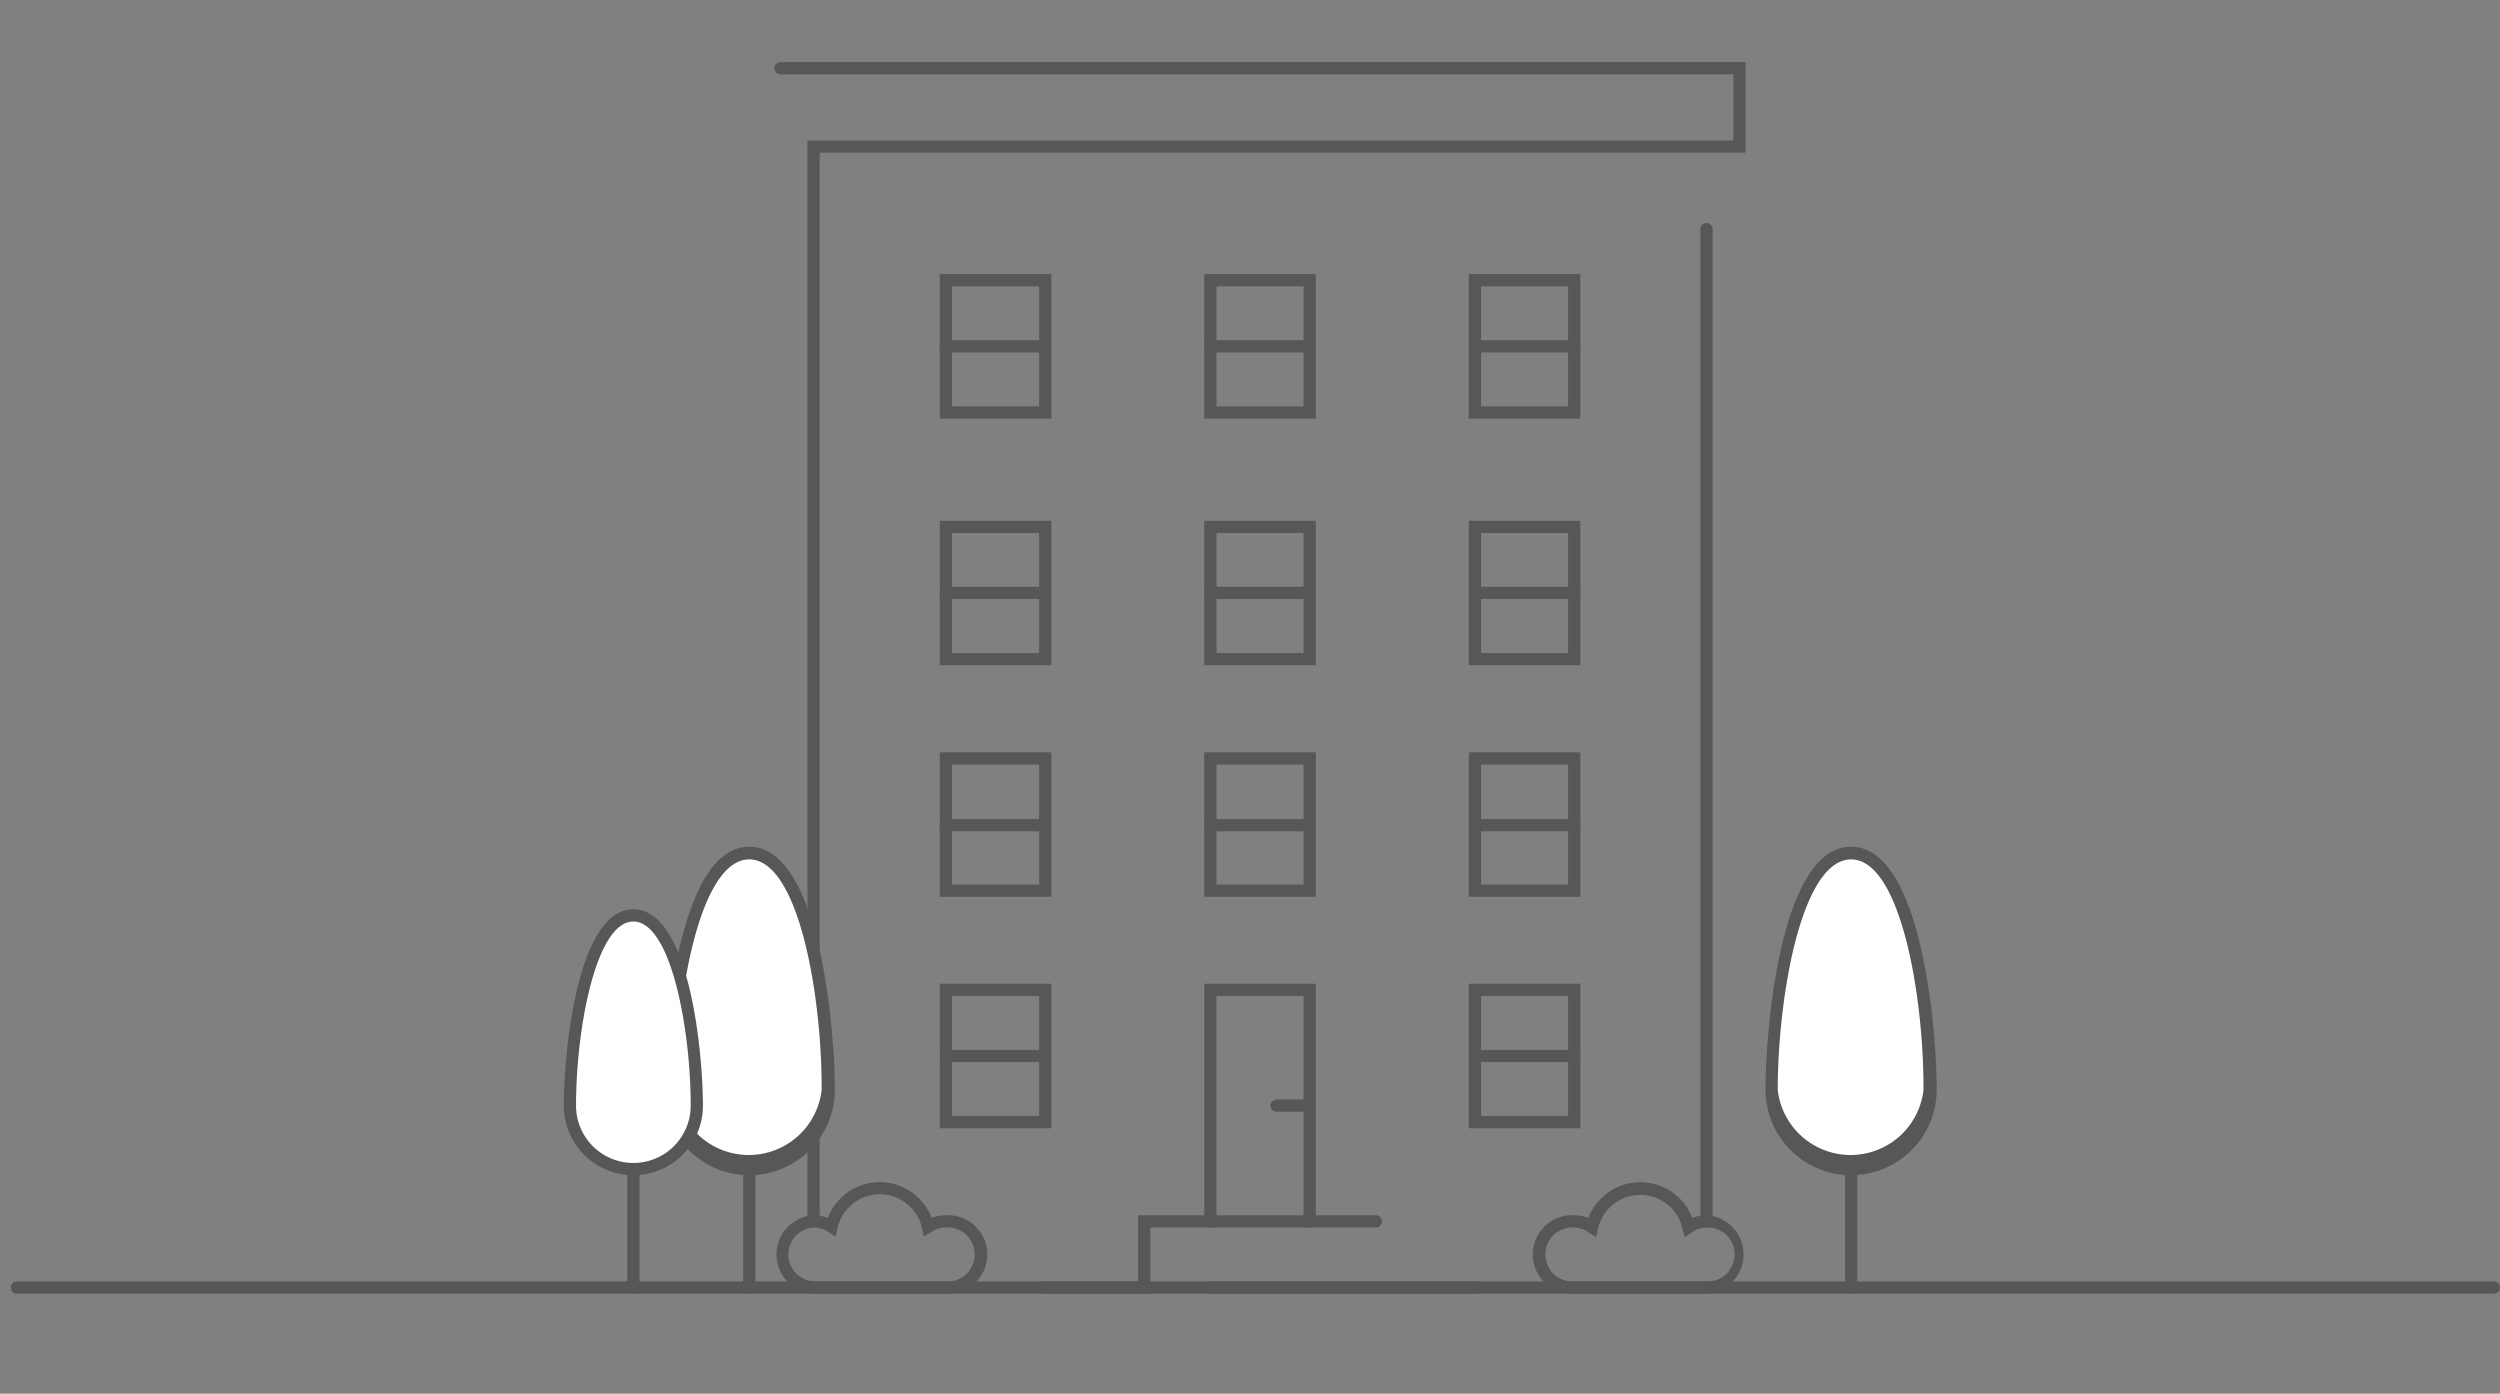 <svg id="レイヤー_1" data-name="レイヤー 1" xmlns="http://www.w3.org/2000/svg" viewBox="0 0 204.5 114"><rect x="0" y="0" width="204.5" height="114" fill="#808080" stroke="none"/><defs><style>.cls-1{fill:#585757;}.cls-2{fill:#fff;}</style></defs><title>works_08</title><path class="cls-1" d="M204,105.82H1.38a.5.5,0,1,1,0-1H204a.5.5,0,0,1,0,1Z"/><path class="cls-2" d="M157.88,89.17c0-6.46-1.62-19.37-6.46-19.37S145,82.71,145,89.17a6.46,6.46,0,0,0,12.92,0Z"/><path class="cls-1" d="M151.42,96.13a7,7,0,0,1-7-7c0-5.15,1.28-19.87,7-19.87s7,14.72,7,19.87A7,7,0,0,1,151.42,96.13Zm0-25.83c-4.07,0-6,11.26-6,18.87a6,6,0,0,0,11.92,0C157.38,81.56,155.48,70.3,151.42,70.3Z"/><path class="cls-1" d="M151.42,105.82a.5.5,0,0,1-.5-.5V95.63a.5.5,0,0,1,.5-.5.5.5,0,0,1,.5.5v9.69A.5.5,0,0,1,151.42,105.82Z"/><path class="cls-1" d="M107.13,100.41a.5.5,0,0,1-.5-.5V81.47H99.51V99.91a.5.5,0,0,1-.5.5.5.5,0,0,1-.5-.5V80.47h9.12V99.91A.5.5,0,0,1,107.13,100.41Z"/><path class="cls-1" d="M139.59,100.41a.5.5,0,0,1-.5-.5V18.74a.5.5,0,0,1,.5-.5.51.51,0,0,1,.5.5V99.91A.5.5,0,0,1,139.59,100.41Z"/><path class="cls-1" d="M120.65,105.82H99a.5.5,0,1,1,0-1h21.64a.5.5,0,0,1,0,1Z"/><path class="cls-1" d="M94.1,105.82H85.49a.5.5,0,0,1,0-1H93.1V99.41h19.44a.5.5,0,0,1,0,1H94.1Z"/><path class="cls-1" d="M107.63,73.36H98.51V61.54h9.12Zm-8.12-1h7.12V62.54H99.51Z"/><path class="cls-1" d="M107.13,68H99a.5.5,0,0,1,0-1h8.12a.5.5,0,0,1,0,1Z"/><path class="cls-1" d="M129.27,73.36h-9.12V61.54h9.12Zm-8.12-1h7.12V62.54h-7.12Z"/><path class="cls-1" d="M128.77,68h-8.12a.5.5,0,0,1,0-1h8.12a.5.5,0,0,1,0,1Z"/><path class="cls-1" d="M129.27,92.29h-9.12V80.47h9.12Zm-8.12-1h7.12V81.47h-7.12Z"/><path class="cls-1" d="M128.77,86.88h-8.12a.5.5,0,0,1-.5-.5.51.51,0,0,1,.5-.5h8.12a.5.5,0,0,1,.5.5A.5.5,0,0,1,128.77,86.88Z"/><path class="cls-1" d="M86,92.29H76.87V80.47H86Zm-8.12-1H85V81.47H77.87Z"/><path class="cls-1" d="M85.49,86.88H77.37a.5.5,0,0,1-.5-.5.51.51,0,0,1,.5-.5h8.12a.51.51,0,0,1,.5.5A.5.5,0,0,1,85.49,86.88Z"/><path class="cls-1" d="M86,73.36H76.87V61.54H86Zm-8.12-1H85V62.54H77.87Z"/><path class="cls-1" d="M85.49,68H77.37a.5.5,0,0,1,0-1h8.12a.5.5,0,0,1,0,1Z"/><path class="cls-1" d="M107.63,54.42H98.51V42.6h9.12Zm-8.12-1h7.12V43.6H99.51Z"/><path class="cls-1" d="M107.13,49H99a.5.5,0,0,1-.5-.5A.51.51,0,0,1,99,48h8.12a.51.51,0,0,1,.5.5A.5.5,0,0,1,107.13,49Z"/><path class="cls-1" d="M129.27,54.42h-9.12V42.6h9.12Zm-8.12-1h7.12V43.6h-7.12Z"/><path class="cls-1" d="M128.77,49h-8.12a.5.5,0,0,1-.5-.5.51.51,0,0,1,.5-.5h8.12a.5.5,0,0,1,.5.5A.5.5,0,0,1,128.77,49Z"/><path class="cls-1" d="M86,54.42H76.87V42.6H86Zm-8.12-1H85V43.6H77.87Z"/><path class="cls-1" d="M85.49,49H77.37a.5.5,0,0,1-.5-.5.51.51,0,0,1,.5-.5h8.12a.51.51,0,0,1,.5.5A.5.5,0,0,1,85.49,49Z"/><path class="cls-1" d="M107.63,34.24H98.51V22.42h9.12Zm-8.12-1h7.12V23.42H99.51Z"/><path class="cls-1" d="M107.13,28.83H99a.5.5,0,0,1-.5-.5.51.51,0,0,1,.5-.5h8.12a.51.51,0,0,1,.5.5A.5.5,0,0,1,107.13,28.83Z"/><path class="cls-1" d="M129.27,34.24h-9.12V22.42h9.12Zm-8.12-1h7.12V23.42h-7.12Z"/><path class="cls-1" d="M128.77,28.83h-8.12a.5.5,0,0,1-.5-.5.51.51,0,0,1,.5-.5h8.12a.5.5,0,0,1,.5.5A.5.5,0,0,1,128.77,28.83Z"/><path class="cls-1" d="M86,34.24H76.87V22.42H86Zm-8.12-1H85V23.42H77.87Z"/><path class="cls-1" d="M85.49,28.83H77.37a.5.5,0,0,1-.5-.5.51.51,0,0,1,.5-.5h8.12a.51.51,0,0,1,.5.5A.5.5,0,0,1,85.49,28.83Z"/><path class="cls-1" d="M107.13,90.94h-2.71a.5.5,0,0,1-.5-.5.51.51,0,0,1,.5-.5h2.71a.51.51,0,0,1,.5.5A.5.5,0,0,1,107.13,90.94Z"/><path class="cls-1" d="M139.59,105.82H128.77a3.21,3.21,0,1,1,0-6.41,3.07,3.07,0,0,1,1.16.22,4.55,4.55,0,0,1,8.5,0,3.07,3.07,0,0,1,1.16-.22,3.21,3.21,0,0,1,0,6.41Zm-10.82-5.41a2.21,2.21,0,1,0,0,4.41h10.82a2.21,2.21,0,1,0-1.2-4l-.59.38-.17-.69a3.54,3.54,0,0,0-6.91,0l-.16.69-.6-.38A2.13,2.13,0,0,0,128.77,100.41Z"/><path class="cls-1" d="M77.37,105.82H66.55a3.21,3.21,0,0,1,0-6.41,3.15,3.15,0,0,1,1.17.22,4.54,4.54,0,0,1,8.49,0,3.07,3.07,0,0,1,1.16-.22,3.21,3.21,0,1,1,0,6.41Zm-10.82-5.41a2.21,2.21,0,0,0,0,4.41H77.37a2.21,2.21,0,1,0,0-4.41,2.13,2.13,0,0,0-1.19.36l-.6.38-.16-.69a3.54,3.54,0,0,0-6.91,0l-.16.69-.6-.38A2.16,2.16,0,0,0,66.55,100.41Z"/><path class="cls-1" d="M66.55,100.41a.5.5,0,0,1-.5-.5V11.49h75.74V6.08H63.85a.5.5,0,0,1-.5-.5.5.5,0,0,1,.5-.5h78.94v7.41H67.05V99.91A.5.5,0,0,1,66.55,100.41Z"/><path class="cls-1" d="M61.29,105.82a.5.5,0,0,1-.5-.5V95.63a.5.5,0,0,1,1,0v9.69A.5.5,0,0,1,61.29,105.82Z"/><path class="cls-2" d="M67.75,89.17c0-6.46-1.62-19.37-6.46-19.37s-6.46,12.91-6.46,19.37a6.46,6.46,0,0,0,12.92,0Z"/><path class="cls-1" d="M61.29,96.13a7,7,0,0,1-7-7c0-5.15,1.28-19.87,7-19.87s7,14.72,7,19.87A7,7,0,0,1,61.29,96.13Zm0-25.83c-4.06,0-6,11.26-6,18.87a6,6,0,0,0,11.92,0C67.25,81.56,65.35,70.3,61.29,70.3Z"/><path class="cls-2" d="M57,90.44c0-5.19-1.3-15.56-5.19-15.56s-5.19,10.37-5.19,15.56a5.19,5.19,0,1,0,10.38,0Z"/><path class="cls-1" d="M51.81,96.13a5.69,5.69,0,0,1-5.69-5.69c0-4.17,1.05-16.06,5.69-16.06S57.5,86.27,57.5,90.44A5.69,5.69,0,0,1,51.81,96.13Zm0-20.75c-3.06,0-4.69,8.75-4.69,15.06a4.69,4.69,0,1,0,9.38,0C56.5,84.13,54.87,75.38,51.81,75.38Z"/><path class="cls-1" d="M51.81,105.82a.5.5,0,0,1-.5-.5V95.63a.5.5,0,0,1,.5-.5.5.5,0,0,1,.5.5v9.69A.5.5,0,0,1,51.81,105.82Z"/></svg>
